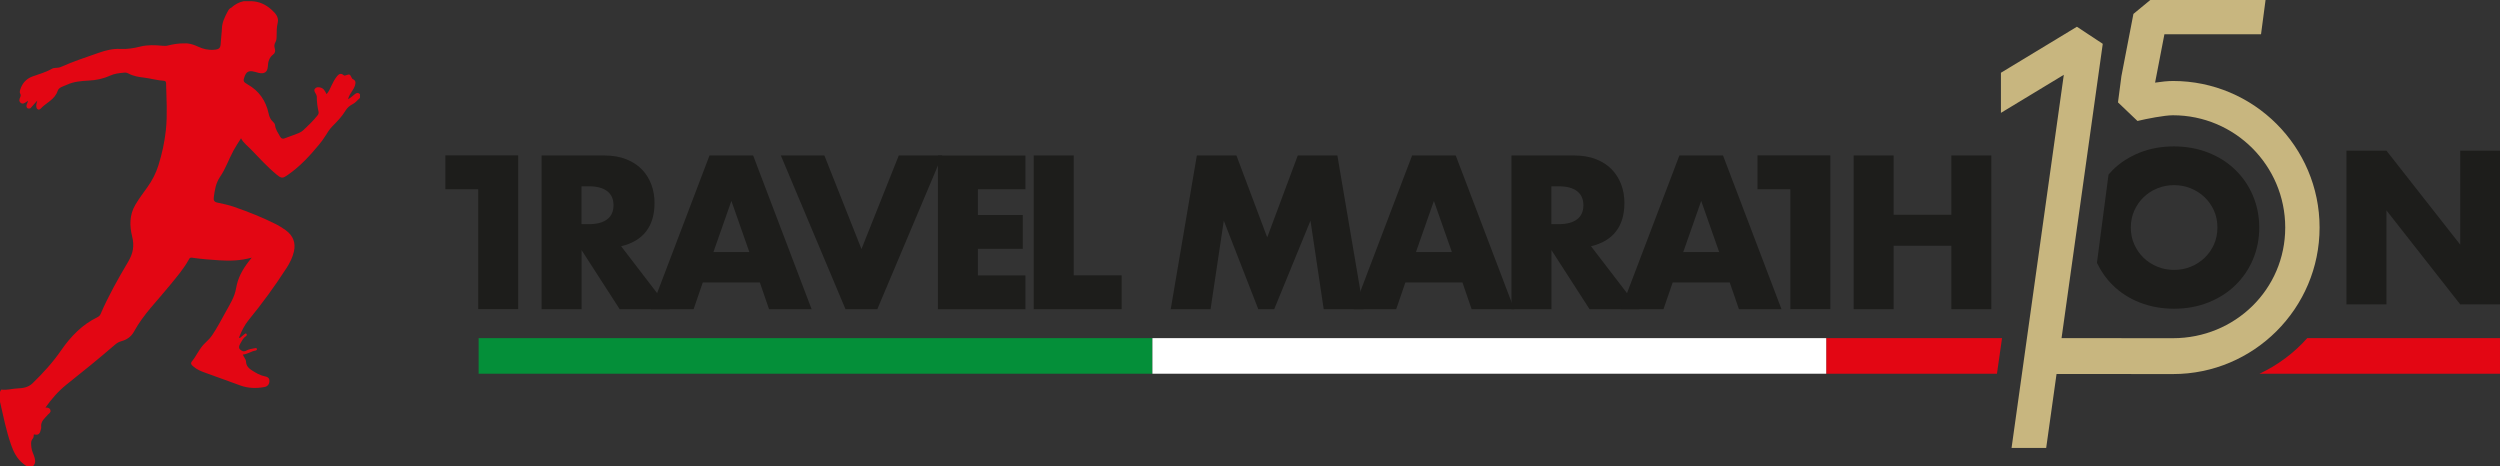 <?xml version="1.0" encoding="UTF-8"?>
<svg id="Livello_2" data-name="Livello 2" xmlns="http://www.w3.org/2000/svg" viewBox="0 0 364.58 68.03">
  <rect x="0" y="0" width="364.58" height="68.03" fill="#333333" stroke="none"/>
  <defs>
    <style>
      .cls-1 {
        fill: #1d1d1b;
      }

      .cls-2 {
        fill: #fff;
      }

      .cls-3 {
        fill: #e30613;
      }

      .cls-4 {
        fill: #048f39;
      }

      .cls-5 {
        fill: #c8b67f;
      }
    </style>
  </defs>
  <g id="Livello_1-2" data-name="Livello 1">
    <g>
      <polygon class="cls-3" points="291.96 49.31 266.32 49.31 266.32 54.5 291.22 54.5 291.96 49.31"/>
      <rect class="cls-4" x="69.8" y="49.31" width="98.26" height="5.19"/>
      <rect class="cls-2" x="168.06" y="49.31" width="98.26" height="5.19"/>
      <path class="cls-3" d="M4.46,15.76c.32-.36.64-.72.97-1.08-.06.3-.17.55-.14.84.04.42.36.62.64.32.81-.87,2.06-1.3,2.48-2.59.17-.53.87-.67,1.37-.9.99-.46,2.08-.54,3.15-.6,1.07-.05,2.1-.26,3.07-.7.69-.32,1.42-.4,2.16-.46.2-.02.39.03.56.12.71.39,1.49.52,2.29.61.96.12,1.9.4,2.87.46.23.01.33.1.34.36.05,2.28.21,4.56-.03,6.83-.19,1.75-.56,3.48-1.1,5.17-.36,1.15-.91,2.21-1.62,3.19-.6.83-1.21,1.65-1.73,2.53-.87,1.47-.86,3.07-.47,4.62.34,1.37.15,2.45-.58,3.69-1.46,2.47-2.88,4.97-4.02,7.62-.09.21-.23.35-.43.45-2.25,1.09-3.92,2.82-5.31,4.83-1.22,1.77-2.65,3.34-4.19,4.83-.66.64-1.48.71-2.29.75-.72.04-1.43.26-2.16.17C.05,56.78.14,57.05,0,57.11c0,.49,0,.99,0,1.48.48,2.1.9,4.22,1.61,6.26.36,1.04.84,2.01,1.72,2.73.22.18.43.35.7.44h.74c.43-.37.4-.82.27-1.3-.14-.49-.41-.94-.46-1.46-.04-.45-.14-.91.21-1.31.15-.17.1-.4.15-.6.63.13.85-.01,1-.65.03-.14.09-.28.07-.42-.11-.84.52-1.28.98-1.81.17-.19.45-.32.37-.64-.09-.32-.36-.41-.73-.4.91-1.27,1.88-2.4,3.06-3.34,2.38-1.89,4.74-3.8,7.04-5.79.28-.24.59-.45.96-.54.81-.21,1.46-.68,1.85-1.4,1.36-2.5,3.38-4.47,5.15-6.65,1.02-1.26,2.1-2.48,2.88-3.92.16-.3.37-.22.58-.19,1.26.18,2.53.28,3.8.36,1.56.1,3.11.07,4.76-.39-.2.26-.34.42-.46.59-.9,1.16-1.58,2.41-1.82,3.88-.21,1.29-.94,2.39-1.55,3.51-.61,1.11-1.2,2.23-1.91,3.29-.28.41-.59.76-.96,1.09-.89.78-1.31,1.91-2.05,2.81-.26.32.07.56.28.74.5.43,1.1.67,1.72.89,1.73.61,3.44,1.26,5.16,1.87,1.12.39,2.28.42,3.45.2.44-.08.71-.39.72-.86.02-.47-.3-.63-.7-.71-.74-.15-1.37-.54-1.99-.95-.41-.27-.7-.65-.72-1.17-.02-.39-.33-.66-.47-1.04.67-.05,1.19-.47,1.83-.58.12-.02.27-.1.23-.24-.05-.19-.22-.12-.36-.1-.42.08-.85.14-1.21.35-.36.2-.62.06-.86-.15-.27-.24-.19-.54-.03-.82.24-.41.42-.85.84-1.13.11-.08.22-.22.09-.36-.11-.12-.23,0-.32.08-.21.16-.4.34-.61.51-.15.06-.15-.02-.12-.13.35-.89.77-1.73,1.38-2.48,1.99-2.43,3.84-4.97,5.54-7.61.47-.73.85-1.5,1.05-2.35.3-1.3-.12-2.33-1.17-3.11-.43-.31-.88-.6-1.34-.84-2.01-1.02-4.11-1.85-6.24-2.59-.78-.27-1.6-.44-2.41-.61-.48-.1-.58-.36-.52-.79.14-1.03.28-2.04.9-2.95.82-1.19,1.28-2.58,1.97-3.85.33-.6.7-1.17,1.1-1.79.35.68.94,1.09,1.42,1.59,1.23,1.27,2.41,2.58,3.78,3.71.73.6.89.55,1.65.02,1.76-1.22,3.19-2.78,4.54-4.41.33-.4.63-.81.9-1.24.31-.49.61-1,1.02-1.41.71-.71,1.41-1.43,1.93-2.3.26-.42.6-.72,1.04-.94.43-.21.71-.61,1.07-.91v-.53c-.24-.27-.48-.22-.75-.02-.3.23-.57.51-.99.75.11-.48.33-.8.54-1.12.17-.27.35-.53.45-.84.12-.4.19-.77-.3-.98-.08-.04-.12-.12-.16-.2-.27-.54-.29-.55-.88-.35-.14.05-.22.05-.33-.05-.36-.31-.66-.14-.91.15-.36.44-.62.94-.86,1.46-.18.4-.34.81-.69,1.18-.22-.46-.43-.89-.97-.98-.28-.05-.53-.06-.72.19-.18.23-.05.43.07.64.09.17.2.35.2.54-.01.75.1,1.48.26,2.2.04.21-.04.37-.17.53-.63.79-1.36,1.49-2.1,2.17-.41.38-.97.5-1.47.71-.39.16-.8.28-1.19.44-.29.12-.51.06-.67-.23-.3-.54-.68-1.04-.75-1.68-.02-.2-.15-.36-.29-.49-.37-.32-.54-.73-.64-1.19-.4-1.88-1.39-3.33-3.09-4.28-.6-.33-.65-.51-.45-1.06.26-.71.54-.91,1.15-.84.32.04.62.15.93.23.82.2,1.3-.12,1.34-.94.03-.71.21-1.31.8-1.76.29-.22.31-.55.21-.87-.09-.31-.08-.59.08-.87.17-.28.19-.6.19-.92,0-.65,0-1.29.16-1.94.2-.82-.34-1.41-.9-1.91-.82-.74-1.77-1.2-2.9-1.24h-1.17c-.7.14-1.29.48-1.81.95-.25.09-.38.3-.5.52-.44.81-.84,1.62-.86,2.57-.02.11-.01.22-.02.33-.03.58-.13,1.15-.15,1.73-.03.76-.23.92-.97.98-.83.07-1.61-.11-2.35-.46-.48-.22-.97-.4-1.5-.46-.14-.02-.28-.01-.42-.01-.84-.02-1.65.11-2.46.31-.26.07-.52.06-.79.04-1.09-.11-2.18-.15-3.26.12-.95.24-1.9.39-2.88.34-1.11-.06-2.16.21-3.21.58-1.83.64-3.68,1.25-5.45,2.04-.23.1-.48.13-.72.14-.23,0-.46.04-.66.16-.88.51-1.86.75-2.8,1.1-.91.34-1.5,1.01-1.78,1.95-.06.19-.09.39.02.57.1.17.07.33-.01.5-.13.28-.22.59.07.82.3.25.56.02.82-.13.08-.05.14-.1.23-.17,0,.25-.17.44-.2.67-.04.41.21.57.61.4Z"/>
      <g>
        <path class="cls-1" d="M75.57,27.6v17.48h-5.83v-17.48h-4.79v-4.94h10.62v4.94h0Z"/>
        <path class="cls-1" d="M97.62,45.09h-7.25l-5.56-8.62v8.62h-5.83v-22.42h9.07c1.25,0,2.34.18,3.27.55.93.37,1.7.87,2.3,1.5.6.63,1.06,1.37,1.37,2.2.31.83.46,1.72.46,2.68,0,1.71-.41,3.09-1.23,4.15-.82,1.06-2.04,1.78-3.64,2.16l7.05,9.19ZM84.8,32.69h1.1c1.15,0,2.03-.24,2.65-.71s.92-1.16.92-2.05-.31-1.58-.92-2.05-1.5-.71-2.65-.71h-1.1v5.53Z"/>
        <path class="cls-1" d="M110.82,41.19h-8.33l-1.34,3.9h-6.21l8.53-22.42h6.36l8.53,22.42h-6.21l-1.34-3.9ZM109.28,36.76l-2.62-7.46-2.62,7.46h5.23Z"/>
        <path class="cls-1" d="M120.22,22.67l5.41,13.65,5.44-13.65h6.33l-9.46,22.42h-4.64l-9.43-22.42h6.33Z"/>
        <path class="cls-1" d="M149.54,27.6h-6.93v3.75h6.54v4.94h-6.54v3.87h6.93v4.94h-12.76v-22.42h12.76v4.94Z"/>
        <path class="cls-1" d="M156.58,22.67v17.48h6.99v4.94h-12.82v-22.42h5.83Z"/>
        <path class="cls-1" d="M170.73,45.09l3.81-22.42h5.77l4.49,11.95,4.46-11.95h5.77l3.81,22.42h-5.8l-1.93-12.91-5.29,12.91h-2.32l-5.03-12.91-1.93,12.91h-5.8Z"/>
        <path class="cls-1" d="M213.28,41.19h-8.33l-1.34,3.9h-6.21l8.53-22.42h6.36l8.53,22.42h-6.21l-1.34-3.9ZM211.73,36.76l-2.62-7.46-2.62,7.46h5.23Z"/>
        <path class="cls-1" d="M239.06,45.09h-7.25l-5.56-8.62v8.62h-5.83v-22.42h9.07c1.25,0,2.34.18,3.27.55.93.37,1.7.87,2.3,1.5.6.63,1.06,1.37,1.37,2.2.31.83.46,1.72.46,2.68,0,1.71-.41,3.09-1.23,4.15-.82,1.06-2.04,1.78-3.64,2.16l7.05,9.19ZM226.24,32.69h1.1c1.15,0,2.03-.24,2.65-.71s.92-1.16.92-2.05-.31-1.58-.92-2.05-1.5-.71-2.65-.71h-1.1v5.53Z"/>
        <path class="cls-1" d="M252.26,41.19h-8.33l-1.34,3.9h-6.21l8.53-22.42h6.36l8.53,22.42h-6.21l-1.34-3.9ZM250.71,36.76l-2.62-7.46-2.62,7.46h5.23Z"/>
        <path class="cls-1" d="M266.92,27.6v17.48h-5.83v-17.48h-4.79v-4.94h10.62v4.94h0Z"/>
        <path class="cls-1" d="M276.15,31.32h8.42v-8.65h5.83v22.42h-5.83v-9.25h-8.42v9.25h-5.83v-22.42h5.83v8.65Z"/>
      </g>
      <path class="cls-1" d="M342.19,44.39v-22.42h5.83l10.76,13.71v-13.71h5.8v22.42h-5.8l-10.76-13.71v13.71h-5.83Z"/>
      <path class="cls-5" d="M316.89,11.81c-.76,0-1.69.1-2.61.24l1.36-7.05h14.09l.66-5h-16.81l-2.46,2.03-1.75,9.07-.5,3.83,2.84,2.71c1.34-.32,3.93-.83,5.18-.83,9.03,0,16.37,7.34,16.37,16.37s-7.34,16.14-16.37,16.14c-.11,0-10.3,0-16.25-.01l6.01-42.92-3.77-2.49-11.08,6.71v5.85l9.17-5.55-7.62,54.41h5.05l1.51-10.78c5.8,0,16.87.01,16.99.01,11.78,0,21.37-9.59,21.37-21.37s-9.59-21.37-21.37-21.37Z"/>
      <path class="cls-3" d="M336.47,49.31c-1.93,2.17-4.3,3.94-6.96,5.19h35.07v-5.19h-28.11Z"/>
      <path class="cls-1" d="M328.55,28.53c-.61-1.44-1.47-2.69-2.57-3.76-1.1-1.07-2.41-1.91-3.94-2.51s-3.19-.91-5-.91-3.49.3-5.01.91-2.82,1.44-3.91,2.51c-.22.22-.43.45-.63.69l-1.69,12.87c.59,1.23,1.36,2.33,2.32,3.27,1.09,1.07,2.39,1.91,3.91,2.51s3.19.91,5.01.91,3.47-.3,5-.91,2.84-1.44,3.94-2.51c1.1-1.07,1.96-2.32,2.57-3.76s.92-2.99.92-4.65-.31-3.22-.92-4.65ZM322.87,35.65c-.34.75-.8,1.41-1.38,1.96-.58.55-1.26.99-2.02,1.29-.76.31-1.57.46-2.42.46s-1.66-.15-2.42-.46c-.76-.31-1.43-.74-2.01-1.29-.58-.55-1.03-1.21-1.37-1.96-.34-.75-.51-1.58-.51-2.47s.17-1.71.51-2.47c.34-.75.79-1.41,1.37-1.96.57-.55,1.24-.99,2.01-1.29.76-.31,1.57-.46,2.42-.46s1.66.15,2.42.46c.76.31,1.44.74,2.02,1.29.58.55,1.04,1.21,1.38,1.96.34.75.5,1.58.5,2.47s-.17,1.71-.5,2.47Z"/>
    </g>
  </g>
</svg>